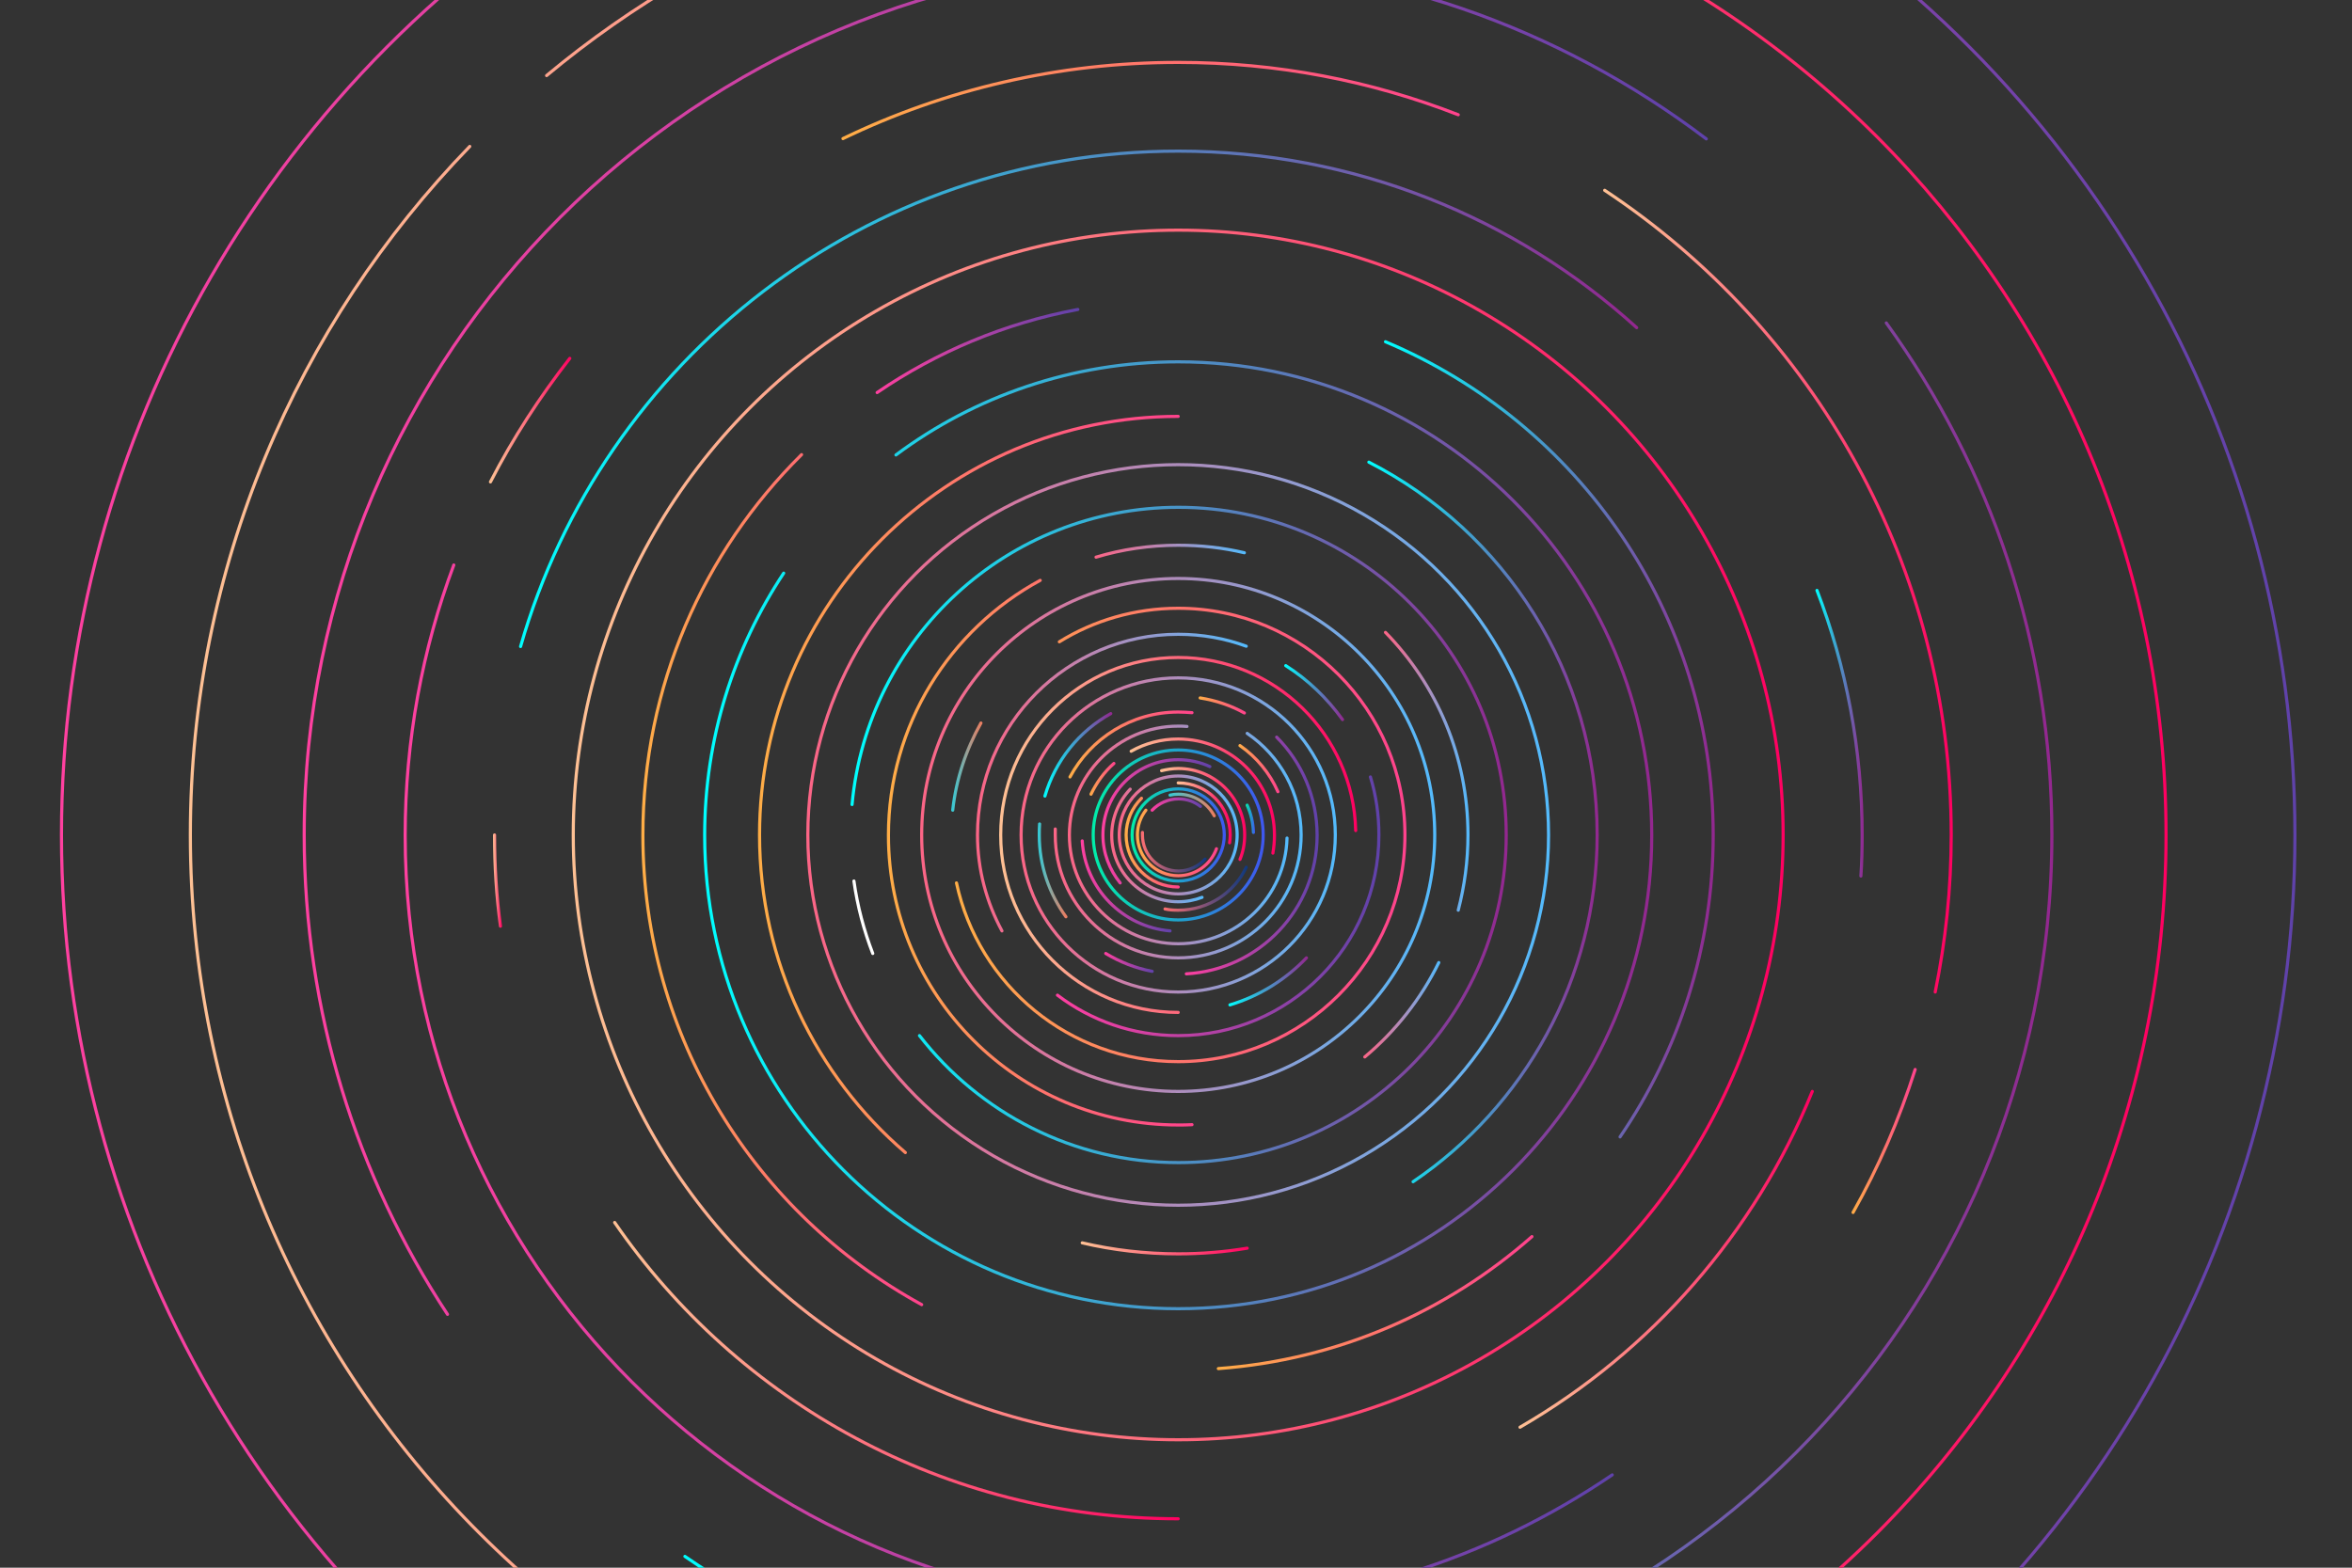 <?xml version="1.0" encoding="utf-8"?>
<!-- Generator: Adobe Illustrator 26.0.1, SVG Export Plug-In . SVG Version: 6.00 Build 0)  -->
<svg version="1.1" id="BACKGROUND_1" xmlns="http://www.w3.org/2000/svg" xmlns:xlink="http://www.w3.org/1999/xlink" x="0px"
	 y="0px" viewBox="0 0 750 500" style="enable-background:new 0 0 750 500;" xml:space="preserve">
<rect x="0" y="0" width="750" height="500" fill="#333333" stroke="none"/>
<style type="text/css">
	.st0{fill:none;stroke:url(#SVGID_1_);stroke-linecap:round;stroke-miterlimit:10;}
	
		.st1{fill:none;stroke:url(#SVGID_00000102530920129628426580000002397026596932134530_);stroke-linecap:round;stroke-miterlimit:10;}
	
		.st2{fill:none;stroke:url(#SVGID_00000114059716253823525170000009240769365304541628_);stroke-linecap:round;stroke-miterlimit:10;}
	
		.st3{fill:none;stroke:url(#SVGID_00000157284515934076211970000006192343774003096767_);stroke-linecap:round;stroke-miterlimit:10;}
	
		.st4{fill:none;stroke:url(#SVGID_00000044889399554646393400000004951131077524670384_);stroke-linecap:round;stroke-miterlimit:10;}
	
		.st5{fill:none;stroke:url(#SVGID_00000073706094079448957880000011172575079511786656_);stroke-linecap:round;stroke-miterlimit:10;}
	
		.st6{fill:none;stroke:url(#SVGID_00000173143071025052205340000014017200405448929935_);stroke-linecap:round;stroke-miterlimit:10;}
	
		.st7{fill:none;stroke:url(#SVGID_00000119824696370082827890000003807739210669889971_);stroke-linecap:round;stroke-miterlimit:10;}
	
		.st8{fill:none;stroke:url(#SVGID_00000098192492040898064020000013656967574760225183_);stroke-linecap:round;stroke-miterlimit:10;}
	
		.st9{fill:none;stroke:url(#SVGID_00000096751573368647492810000015669577840788112043_);stroke-linecap:round;stroke-miterlimit:10;}
	
		.st10{fill:none;stroke:url(#SVGID_00000097495074710705823570000018222266609550922935_);stroke-linecap:round;stroke-miterlimit:10;}
	
		.st11{fill:none;stroke:url(#SVGID_00000165936419528148404170000010795228809860109471_);stroke-linecap:round;stroke-miterlimit:10;}
	
		.st12{fill:none;stroke:url(#SVGID_00000083074633756252474900000002575117024785042059_);stroke-linecap:round;stroke-miterlimit:10;}
	
		.st13{fill:none;stroke:url(#SVGID_00000115489608303222153760000004159719024857138860_);stroke-linecap:round;stroke-miterlimit:10;}
	
		.st14{fill:none;stroke:url(#SVGID_00000164487324460626843840000015506883467657940867_);stroke-linecap:round;stroke-miterlimit:10;}
	
		.st15{fill:none;stroke:url(#SVGID_00000169534776173840911480000005198853331405372326_);stroke-linecap:round;stroke-miterlimit:10;}
	
		.st16{fill:none;stroke:url(#SVGID_00000102534387232463566200000006079071992991527836_);stroke-linecap:round;stroke-miterlimit:10;}
	
		.st17{fill:none;stroke:url(#SVGID_00000023997508137209391120000000721749707153923475_);stroke-linecap:round;stroke-miterlimit:10;}
	
		.st18{fill:none;stroke:url(#SVGID_00000063629583804745316250000009232360401044147863_);stroke-linecap:round;stroke-miterlimit:10;}
	
		.st19{fill:none;stroke:url(#SVGID_00000126313498258447459480000001964560476833115792_);stroke-linecap:round;stroke-miterlimit:10;}
	
		.st20{fill:none;stroke:url(#SVGID_00000014615713957789498950000002328299367549270683_);stroke-linecap:round;stroke-miterlimit:10;}
	
		.st21{fill:none;stroke:url(#SVGID_00000076606069033493781290000008725535236520557705_);stroke-linecap:round;stroke-miterlimit:10;}
	
		.st22{fill:none;stroke:url(#SVGID_00000002385021119808575700000016280714724205110706_);stroke-linecap:round;stroke-miterlimit:10;}
	
		.st23{fill:none;stroke:url(#SVGID_00000092447739109635981980000002859131098509606567_);stroke-linecap:round;stroke-miterlimit:10;}
	
		.st24{fill:none;stroke:url(#SVGID_00000159452745481070197860000004622081140063408513_);stroke-linecap:round;stroke-miterlimit:10;}
	
		.st25{fill:none;stroke:url(#SVGID_00000122715523301634003550000007146385586654621877_);stroke-linecap:round;stroke-miterlimit:10;}
	
		.st26{fill:none;stroke:url(#SVGID_00000135692498389683214710000016877057239516594867_);stroke-linecap:round;stroke-miterlimit:10;}
	
		.st27{fill:none;stroke:url(#SVGID_00000028321456339828854280000013596720392170912919_);stroke-linecap:round;stroke-miterlimit:10;}
	.st28{fill:none;stroke:#FFFFFF;stroke-linecap:round;stroke-miterlimit:10;}
	
		.st29{fill:none;stroke:url(#SVGID_00000174565173988434448360000007354845851450143363_);stroke-linecap:round;stroke-miterlimit:10;}
	
		.st30{fill:none;stroke:url(#SVGID_00000013900725171763325740000016667901194848038532_);stroke-linecap:round;stroke-miterlimit:10;}
	
		.st31{fill:none;stroke:url(#SVGID_00000062876292793920390680000002253405712871594905_);stroke-linecap:round;stroke-miterlimit:10;}
	
		.st32{fill:none;stroke:url(#SVGID_00000022549680675931593980000013042036655337851050_);stroke-linecap:round;stroke-miterlimit:10;}
	
		.st33{fill:none;stroke:url(#SVGID_00000060004775173409422550000016459224266106666418_);stroke-linecap:round;stroke-miterlimit:10;}
	
		.st34{fill:none;stroke:url(#SVGID_00000095311761028477373040000011286235140345590659_);stroke-linecap:round;stroke-miterlimit:10;}
	
		.st35{fill:none;stroke:url(#SVGID_00000109006493230331606140000002592216463171781559_);stroke-linecap:round;stroke-miterlimit:10;}
	
		.st36{fill:none;stroke:url(#SVGID_00000159471483245621564320000011306394364293805501_);stroke-linecap:round;stroke-miterlimit:10;}
	
		.st37{fill:none;stroke:url(#SVGID_00000119099697623411709050000018232320703805010850_);stroke-linecap:round;stroke-miterlimit:10;}
	
		.st38{fill:none;stroke:url(#SVGID_00000142172974268130870900000017535719027141654420_);stroke-linecap:round;stroke-miterlimit:10;}
	
		.st39{fill:none;stroke:url(#SVGID_00000134223915126378676610000012101611724164569276_);stroke-linecap:round;stroke-miterlimit:10;}
	
		.st40{fill:none;stroke:url(#SVGID_00000040558507010123734980000005867095743223178157_);stroke-linecap:round;stroke-miterlimit:10;}
	
		.st41{fill:none;stroke:url(#SVGID_00000021080563341268273400000015717415569305404564_);stroke-linecap:round;stroke-miterlimit:10;}
	
		.st42{fill:none;stroke:url(#SVGID_00000124847402176162859030000012350793511272802441_);stroke-linecap:round;stroke-miterlimit:10;}
	
		.st43{fill:none;stroke:url(#SVGID_00000124152020085073740720000017170842797918937752_);stroke-linecap:round;stroke-miterlimit:10;}
	
		.st44{fill:none;stroke:url(#SVGID_00000000901604867402875810000004876502067936350910_);stroke-linecap:round;stroke-miterlimit:10;}
	
		.st45{fill:none;stroke:url(#SVGID_00000098216138775115188480000009690629928496784303_);stroke-linecap:round;stroke-miterlimit:10;}
	
		.st46{fill:none;stroke:url(#SVGID_00000100357817563588155660000005256341193822131354_);stroke-linecap:round;stroke-miterlimit:10;}
	
		.st47{fill:none;stroke:url(#SVGID_00000124848600503652758280000015361547628639149958_);stroke-linecap:round;stroke-miterlimit:10;}
	
		.st48{fill:none;stroke:url(#SVGID_00000176037241786881156110000001090921578745329049_);stroke-linecap:round;stroke-miterlimit:10;}
	
		.st49{fill:none;stroke:url(#SVGID_00000129924946351843523650000011804465210482987189_);stroke-linecap:round;stroke-miterlimit:10;}
	
		.st50{fill:none;stroke:url(#SVGID_00000180365307134745284950000003780608907944468887_);stroke-linecap:round;stroke-miterlimit:10;}
	
		.st51{fill:none;stroke:url(#SVGID_00000067945864881062770170000010507503050321981595_);stroke-linecap:round;stroke-miterlimit:10;}
	
		.st52{fill:none;stroke:url(#SVGID_00000118395139349529867090000008850672857475261582_);stroke-linecap:round;stroke-miterlimit:10;}
	
		.st53{fill:none;stroke:url(#SVGID_00000047777583305702897100000000864807431761499817_);stroke-linecap:round;stroke-miterlimit:10;}
	
		.st54{fill:none;stroke:url(#SVGID_00000009562005838930271750000018125650634643995816_);stroke-linecap:round;stroke-miterlimit:10;}
	
		.st55{fill:none;stroke:url(#SVGID_00000055679885884589995280000002475166765182867363_);stroke-linecap:round;stroke-miterlimit:10;}
	
		.st56{fill:none;stroke:url(#SVGID_00000050624253774331279870000016486663410239003320_);stroke-linecap:round;stroke-miterlimit:10;}
	
		.st57{fill:none;stroke:url(#SVGID_00000103259546108336609550000009004064343399262598_);stroke-linecap:round;stroke-miterlimit:10;}
	
		.st58{fill:none;stroke:url(#SVGID_00000136409304700842032190000007697805702355152269_);stroke-linecap:round;stroke-miterlimit:10;}
	
		.st59{fill:none;stroke:url(#SVGID_00000056386068624093754140000002714005621919267236_);stroke-linecap:round;stroke-miterlimit:10;}
	
		.st60{fill:none;stroke:url(#SVGID_00000141457640436914662790000011913205885750632576_);stroke-linecap:round;stroke-miterlimit:10;}
	
		.st61{fill:none;stroke:url(#SVGID_00000030460496885843811360000016156939952757655191_);stroke-linecap:round;stroke-miterlimit:10;}
	
		.st62{fill:none;stroke:url(#SVGID_00000008866092869951014920000000556623863843529404_);stroke-linecap:round;stroke-miterlimit:10;}
	
		.st63{fill:none;stroke:url(#SVGID_00000158016467947437410510000004126703838760176038_);stroke-linecap:round;stroke-miterlimit:10;}
	
		.st64{fill:none;stroke:url(#SVGID_00000173846207381108057460000009024489818329974712_);stroke-linecap:round;stroke-miterlimit:10;}
	.st65{fill:none;}
</style>
<g>
	<linearGradient id="SVGID_1_" gradientUnits="userSpaceOnUse" x1="366.858" y1="256.621" x2="383.248" y2="256.621">
		<stop  offset="0" style="stop-color:#FF40A0"/>
		<stop  offset="1" style="stop-color:#5F42AA"/>
	</linearGradient>
	<path class="st0" d="M367.4,258.4c2.1-2.2,5.1-3.6,8.4-3.6c2.7,0,5.1,0.9,7,2.4"/>
	
		<linearGradient id="SVGID_00000161630403080349171240000004609833771418486704_" gradientUnits="userSpaceOnUse" x1="363.712" y1="271.662" x2="384.76" y2="271.662">
		<stop  offset="0" style="stop-color:#FF6F71"/>
		<stop  offset="5.060649e-02" style="stop-color:#F26C72"/>
		<stop  offset="0.525" style="stop-color:#795078"/>
		<stop  offset="0.851" style="stop-color:#2D3F7C"/>
		<stop  offset="1" style="stop-color:#0F387D"/>
	</linearGradient>
	
		<path style="fill:none;stroke:url(#SVGID_00000161630403080349171240000004609833771418486704_);stroke-linecap:round;stroke-miterlimit:10;" d="
		M384.3,274c-2.1,2.3-5.2,3.8-8.5,3.8c-6.4,0-11.5-5.1-11.5-11.5c0-0.3,0-0.5,0-0.8"/>
	
		<linearGradient id="SVGID_00000060748839146696950630000009908867257113281194_" gradientUnits="userSpaceOnUse" x1="372.592" y1="256.766" x2="387.689" y2="256.766">
		<stop  offset="0" style="stop-color:#31CCD9"/>
		<stop  offset="2.654558e-02" style="stop-color:#37CAD5"/>
		<stop  offset="0.507" style="stop-color:#99A096"/>
		<stop  offset="0.842" style="stop-color:#D7866E"/>
		<stop  offset="1" style="stop-color:#EF7C5F"/>
	</linearGradient>
	
		<path style="fill:none;stroke:url(#SVGID_00000060748839146696950630000009908867257113281194_);stroke-linecap:round;stroke-miterlimit:10;" d="
		M373.1,253.6c0.8-0.2,1.7-0.3,2.6-0.3c5,0,9.3,2.8,11.5,6.9"/>
	
		<linearGradient id="SVGID_00000078760618078073550760000006002542638976582803_" gradientUnits="userSpaceOnUse" x1="362.212" y1="268.87" x2="388.446" y2="268.87">
		<stop  offset="0" style="stop-color:#FFAE46"/>
		<stop  offset="0.19" style="stop-color:#FF9755"/>
		<stop  offset="0.739" style="stop-color:#FF5A7D"/>
		<stop  offset="1" style="stop-color:#FF428D"/>
	</linearGradient>
	
		<path style="fill:none;stroke:url(#SVGID_00000078760618078073550760000006002542638976582803_);stroke-linecap:round;stroke-miterlimit:10;" d="
		M387.9,270.7c-1.8,5-6.6,8.6-12.2,8.6c-7.2,0-13-5.8-13-13c0-3,1-5.7,2.7-7.9"/>
	
		<linearGradient id="SVGID_00000150792134584911714350000004761600980870445475_" gradientUnits="userSpaceOnUse" x1="360.517" y1="266.322" x2="390.908" y2="266.322">
		<stop  offset="0" style="stop-color:#00EFA9"/>
		<stop  offset="1" style="stop-color:#3F56F0"/>
	</linearGradient>
	
		<circle style="fill:none;stroke:url(#SVGID_00000150792134584911714350000004761600980870445475_);stroke-linecap:round;stroke-miterlimit:10;" cx="375.7" cy="266.3" r="14.7"/>
	
		<linearGradient id="SVGID_00000098180521918451004520000007766160082486568588_" gradientUnits="userSpaceOnUse" x1="358.6" y1="268.755" x2="376.212" y2="268.755">
		<stop  offset="0" style="stop-color:#FFAE46"/>
		<stop  offset="0.19" style="stop-color:#FF9755"/>
		<stop  offset="0.739" style="stop-color:#FF5A7D"/>
		<stop  offset="1" style="stop-color:#FF428D"/>
	</linearGradient>
	
		<path style="fill:none;stroke:url(#SVGID_00000098180521918451004520000007766160082486568588_);stroke-linecap:round;stroke-miterlimit:10;" d="
		M375.7,282.9c-9.2,0-16.6-7.4-16.6-16.6c0-4.6,1.9-8.7,4.9-11.7"/>
	
		<linearGradient id="SVGID_00000154391344704052633390000014655932376507928493_" gradientUnits="userSpaceOnUse" x1="375.212" y1="259.29" x2="392.825" y2="259.29">
		<stop  offset="0" style="stop-color:#FEC194"/>
		<stop  offset="0.156" style="stop-color:#FEA98E"/>
		<stop  offset="0.486" style="stop-color:#FE6B7D"/>
		<stop  offset="0.96" style="stop-color:#FF0963"/>
		<stop  offset="1" style="stop-color:#FF0061"/>
	</linearGradient>
	
		<path style="fill:none;stroke:url(#SVGID_00000154391344704052633390000014655932376507928493_);stroke-linecap:round;stroke-miterlimit:10;" d="
		M375.7,249.7c9.2,0,16.6,7.4,16.6,16.6c0,0.9-0.1,1.7-0.2,2.5"/>
	
		<linearGradient id="SVGID_00000106840041599295907140000005687832990026860681_" gradientUnits="userSpaceOnUse" x1="356.433" y1="266.322" x2="394.992" y2="266.322">
		<stop  offset="0" style="stop-color:#FC6586"/>
		<stop  offset="0.175" style="stop-color:#E47197"/>
		<stop  offset="0.547" style="stop-color:#A691C2"/>
		<stop  offset="1" style="stop-color:#53BBFD"/>
	</linearGradient>
	
		<circle style="fill:none;stroke:url(#SVGID_00000106840041599295907140000005687832990026860681_);stroke-linecap:round;stroke-miterlimit:10;" cx="375.7" cy="266.3" r="18.8"/>
	
		<linearGradient id="SVGID_00000139271808551132794190000015478705803598070701_" gradientUnits="userSpaceOnUse" x1="369.866" y1="259.615" x2="397.441" y2="259.615">
		<stop  offset="0" style="stop-color:#FEC194"/>
		<stop  offset="0.156" style="stop-color:#FEA98E"/>
		<stop  offset="0.486" style="stop-color:#FE6B7D"/>
		<stop  offset="0.96" style="stop-color:#FF0963"/>
		<stop  offset="1" style="stop-color:#FF0061"/>
	</linearGradient>
	
		<path style="fill:none;stroke:url(#SVGID_00000139271808551132794190000015478705803598070701_);stroke-linecap:round;stroke-miterlimit:10;" d="
		M370.4,245.8c1.7-0.4,3.5-0.7,5.3-0.7c11.7,0,21.2,9.5,21.2,21.2c0,2.8-0.5,5.4-1.5,7.8"/>
	
		<linearGradient id="SVGID_00000146470279144441333300000018116792540963374209_" gradientUnits="userSpaceOnUse" x1="353.984" y1="269.588" x2="383.812" y2="269.588">
		<stop  offset="0" style="stop-color:#FC6586"/>
		<stop  offset="0.175" style="stop-color:#E47197"/>
		<stop  offset="0.547" style="stop-color:#A691C2"/>
		<stop  offset="1" style="stop-color:#53BBFD"/>
	</linearGradient>
	
		<path style="fill:none;stroke:url(#SVGID_00000146470279144441333300000018116792540963374209_);stroke-linecap:round;stroke-miterlimit:10;" d="
		M383.3,286.2c-2.4,0.9-4.9,1.4-7.6,1.4c-11.7,0-21.2-9.5-21.2-21.2c0-5.7,2.3-10.9,5.9-14.7"/>
	
		<linearGradient id="SVGID_00000002351597211903353360000009353942767277353902_" gradientUnits="userSpaceOnUse" x1="351.215" y1="261.981" x2="386.34" y2="261.981">
		<stop  offset="0" style="stop-color:#FF40A0"/>
		<stop  offset="1" style="stop-color:#5F42AA"/>
	</linearGradient>
	
		<path style="fill:none;stroke:url(#SVGID_00000002351597211903353360000009353942767277353902_);stroke-linecap:round;stroke-miterlimit:10;" d="
		M357.2,281.6c-3.4-4.2-5.5-9.5-5.5-15.3c0-13.3,10.7-24,24-24c3.6,0,7.1,0.8,10.1,2.2"/>
	
		<linearGradient id="SVGID_00000091707258438230571650000015602775762412843926_" gradientUnits="userSpaceOnUse" x1="370.985" y1="283.456" x2="397.909" y2="283.456">
		<stop  offset="0" style="stop-color:#FF6F71"/>
		<stop  offset="5.060649e-02" style="stop-color:#F26C72"/>
		<stop  offset="0.525" style="stop-color:#795078"/>
		<stop  offset="0.851" style="stop-color:#2D3F7C"/>
		<stop  offset="1" style="stop-color:#0F387D"/>
	</linearGradient>
	
		<path style="fill:none;stroke:url(#SVGID_00000091707258438230571650000015602775762412843926_);stroke-linecap:round;stroke-miterlimit:10;" d="
		M397.4,276.6c-3.8,8.1-12.1,13.7-21.7,13.7c-1.4,0-2.9-0.1-4.2-0.4"/>
	
		<linearGradient id="SVGID_00000126285192691102120450000000483600279932892323_" gradientUnits="userSpaceOnUse" x1="397.232" y1="261.134" x2="400.197" y2="261.134">
		<stop  offset="0" style="stop-color:#00EFA9"/>
		<stop  offset="1" style="stop-color:#3F56F0"/>
	</linearGradient>
	
		<path style="fill:none;stroke:url(#SVGID_00000126285192691102120450000000483600279932892323_);stroke-linecap:round;stroke-miterlimit:10;" d="
		M397.7,256.8c1.2,2.7,1.9,5.6,2,8.7"/>
	
		<linearGradient id="SVGID_00000136374447017313991190000009541188920934329765_" gradientUnits="userSpaceOnUse" x1="348.085" y1="266.322" x2="403.34" y2="266.322">
		<stop  offset="0" style="stop-color:#00EFA9"/>
		<stop  offset="1" style="stop-color:#3F56F0"/>
	</linearGradient>
	
		<circle style="fill:none;stroke:url(#SVGID_00000136374447017313991190000009541188920934329765_);stroke-linecap:round;stroke-miterlimit:10;" cx="375.7" cy="266.3" r="27.1"/>
	
		<linearGradient id="SVGID_00000181799066418058852350000017456191787893580209_" gradientUnits="userSpaceOnUse" x1="344.6" y1="282.521" x2="373.602" y2="282.521">
		<stop  offset="0" style="stop-color:#FF40A0"/>
		<stop  offset="1" style="stop-color:#5F42AA"/>
	</linearGradient>
	
		<path style="fill:none;stroke:url(#SVGID_00000181799066418058852350000017456191787893580209_);stroke-linecap:round;stroke-miterlimit:10;" d="
		M373.1,296.9c-15.1-1.3-27.1-13.5-28-28.7"/>
	
		<linearGradient id="SVGID_00000105423833009293950070000011781182265106684291_" gradientUnits="userSpaceOnUse" x1="360.203" y1="253.861" x2="406.879" y2="253.861">
		<stop  offset="0" style="stop-color:#FEC194"/>
		<stop  offset="0.156" style="stop-color:#FEA98E"/>
		<stop  offset="0.486" style="stop-color:#FE6B7D"/>
		<stop  offset="0.96" style="stop-color:#FF0963"/>
		<stop  offset="1" style="stop-color:#FF0061"/>
	</linearGradient>
	
		<path style="fill:none;stroke:url(#SVGID_00000105423833009293950070000011781182265106684291_);stroke-linecap:round;stroke-miterlimit:10;" d="
		M360.7,239.6c4.4-2.5,9.6-3.9,15-3.9c16.9,0,30.7,13.7,30.7,30.7c0,2-0.2,3.9-0.5,5.7"/>
	
		<linearGradient id="SVGID_00000055665975370264733830000011828002393395896212_" gradientUnits="userSpaceOnUse" x1="347.43" y1="248.429" x2="355.688" y2="248.429">
		<stop  offset="0" style="stop-color:#FFAE46"/>
		<stop  offset="0.19" style="stop-color:#FF9755"/>
		<stop  offset="0.739" style="stop-color:#FF5A7D"/>
		<stop  offset="1" style="stop-color:#FF428D"/>
	</linearGradient>
	
		<path style="fill:none;stroke:url(#SVGID_00000055665975370264733830000011828002393395896212_);stroke-linecap:round;stroke-miterlimit:10;" d="
		M347.9,253.3c1.8-3.7,4.2-7.1,7.3-9.8"/>
	
		<linearGradient id="SVGID_00000178919504238692833090000009308906352408042422_" gradientUnits="userSpaceOnUse" x1="340.546" y1="266.322" x2="410.865" y2="266.322">
		<stop  offset="0" style="stop-color:#FC6586"/>
		<stop  offset="0.175" style="stop-color:#E47197"/>
		<stop  offset="0.547" style="stop-color:#A691C2"/>
		<stop  offset="1" style="stop-color:#53BBFD"/>
	</linearGradient>
	
		<path style="fill:none;stroke:url(#SVGID_00000178919504238692833090000009308906352408042422_);stroke-linecap:round;stroke-miterlimit:10;" d="
		M410.4,267.3c-0.5,18.7-15.8,33.7-34.7,33.7c-19.1,0-34.7-15.5-34.7-34.7c0-19.1,15.5-34.7,34.7-34.7c0.9,0,1.9,0,2.8,0.1"/>
	
		<linearGradient id="SVGID_00000152975927122342943500000004678219601409993872_" gradientUnits="userSpaceOnUse" x1="394.942" y1="245.174" x2="408.028" y2="245.174">
		<stop  offset="0" style="stop-color:#FFAE46"/>
		<stop  offset="0.19" style="stop-color:#FF9755"/>
		<stop  offset="0.739" style="stop-color:#FF5A7D"/>
		<stop  offset="1" style="stop-color:#FF428D"/>
	</linearGradient>
	
		<path style="fill:none;stroke:url(#SVGID_00000152975927122342943500000004678219601409993872_);stroke-linecap:round;stroke-miterlimit:10;" d="
		M395.4,237.8c5.3,3.7,9.5,8.8,12.1,14.7"/>
	
		<linearGradient id="SVGID_00000137819703635486240100000017149518551832094123_" gradientUnits="userSpaceOnUse" x1="340.672" y1="237.465" x2="380.641" y2="237.465">
		<stop  offset="0" style="stop-color:#FFAE46"/>
		<stop  offset="0.19" style="stop-color:#FF9755"/>
		<stop  offset="0.739" style="stop-color:#FF5A7D"/>
		<stop  offset="1" style="stop-color:#FF428D"/>
	</linearGradient>
	
		<path style="fill:none;stroke:url(#SVGID_00000137819703635486240100000017149518551832094123_);stroke-linecap:round;stroke-miterlimit:10;" d="
		M341.2,247.8c6.6-12.3,19.6-20.7,34.5-20.7c1.5,0,3,0.1,4.4,0.2"/>
	
		<linearGradient id="SVGID_00000051347483926772777660000014520104650668296595_" gradientUnits="userSpaceOnUse" x1="336.024" y1="269.706" x2="415.401" y2="269.706">
		<stop  offset="0" style="stop-color:#FC6586"/>
		<stop  offset="0.175" style="stop-color:#E47197"/>
		<stop  offset="0.547" style="stop-color:#A691C2"/>
		<stop  offset="1" style="stop-color:#53BBFD"/>
	</linearGradient>
	
		<path style="fill:none;stroke:url(#SVGID_00000051347483926772777660000014520104650668296595_);stroke-linecap:round;stroke-miterlimit:10;" d="
		M397.7,233.9c10.4,7.1,17.2,18.9,17.2,32.4c0,21.6-17.5,39.2-39.2,39.2c-21.6,0-39.2-17.5-39.2-39.2c0-0.6,0-1.3,0-1.9"/>
	
		<linearGradient id="SVGID_00000000219945258574511910000014964907321376849798_" gradientUnits="userSpaceOnUse" x1="352.085" y1="306.974" x2="367.858" y2="306.974">
		<stop  offset="0" style="stop-color:#FF40A0"/>
		<stop  offset="1" style="stop-color:#5F42AA"/>
	</linearGradient>
	
		<path style="fill:none;stroke:url(#SVGID_00000000219945258574511910000014964907321376849798_);stroke-linecap:round;stroke-miterlimit:10;" d="
		M367.4,309.8c-5.3-1-10.3-3-14.8-5.7"/>
	
		<linearGradient id="SVGID_00000155839137151605052560000008508727481019639213_" gradientUnits="userSpaceOnUse" x1="377.792" y1="272.804" x2="420.512" y2="272.804">
		<stop  offset="0" style="stop-color:#FF40A0"/>
		<stop  offset="1" style="stop-color:#5F42AA"/>
	</linearGradient>
	
		<path style="fill:none;stroke:url(#SVGID_00000155839137151605052560000008508727481019639213_);stroke-linecap:round;stroke-miterlimit:10;" d="
		M407.1,235.1c8,8,12.9,19.1,12.9,31.3c0,23.6-18.5,42.9-41.7,44.2"/>
	
		<linearGradient id="SVGID_00000062186098028113934210000017986786501276899767_" gradientUnits="userSpaceOnUse" x1="382.248" y1="224.971" x2="397.317" y2="224.971">
		<stop  offset="0" style="stop-color:#FFAE46"/>
		<stop  offset="0.19" style="stop-color:#FF9755"/>
		<stop  offset="0.739" style="stop-color:#FF5A7D"/>
		<stop  offset="1" style="stop-color:#FF428D"/>
	</linearGradient>
	
		<path style="fill:none;stroke:url(#SVGID_00000062186098028113934210000017986786501276899767_);stroke-linecap:round;stroke-miterlimit:10;" d="
		M382.7,222.6c5,0.8,9.8,2.4,14.1,4.8"/>
	
		<linearGradient id="SVGID_00000009579217709853552850000014910699552365896634_" gradientUnits="userSpaceOnUse" x1="332.69" y1="240.731" x2="354.675" y2="240.731">
		<stop  offset="0" style="stop-color:#00FFFF"/>
		<stop  offset="1" style="stop-color:#93278F"/>
	</linearGradient>
	
		<path style="fill:none;stroke:url(#SVGID_00000009579217709853552850000014910699552365896634_);stroke-linecap:round;stroke-miterlimit:10;" d="
		M333.2,253.9c3.3-11.3,10.9-20.7,21-26.3"/>
	
		<linearGradient id="SVGID_00000172436699444437549570000018366045856770869121_" gradientUnits="userSpaceOnUse" x1="330.913" y1="277.541" x2="340.365" y2="277.541">
		<stop  offset="0" style="stop-color:#31CCD9"/>
		<stop  offset="2.654558e-02" style="stop-color:#37CAD5"/>
		<stop  offset="0.507" style="stop-color:#99A096"/>
		<stop  offset="0.842" style="stop-color:#D7866E"/>
		<stop  offset="1" style="stop-color:#EF7C5F"/>
	</linearGradient>
	
		<path style="fill:none;stroke:url(#SVGID_00000172436699444437549570000018366045856770869121_);stroke-linecap:round;stroke-miterlimit:10;" d="
		M339.9,292.4c-5.3-7.3-8.5-16.3-8.5-26c0-1.2,0-2.4,0.1-3.6"/>
	
		<linearGradient id="SVGID_00000175285318593872823220000013320235587516904367_" gradientUnits="userSpaceOnUse" x1="325.135" y1="266.322" x2="426.29" y2="266.322">
		<stop  offset="0" style="stop-color:#FC6586"/>
		<stop  offset="0.175" style="stop-color:#E47197"/>
		<stop  offset="0.547" style="stop-color:#A691C2"/>
		<stop  offset="1" style="stop-color:#53BBFD"/>
	</linearGradient>
	
		<circle style="fill:none;stroke:url(#SVGID_00000175285318593872823220000013320235587516904367_);stroke-linecap:round;stroke-miterlimit:10;" cx="375.7" cy="266.3" r="50.1"/>
	
		<linearGradient id="SVGID_00000063615432603074740430000014040619801018798246_" gradientUnits="userSpaceOnUse" x1="318.603" y1="266.322" x2="432.806" y2="266.322">
		<stop  offset="0" style="stop-color:#FEC194"/>
		<stop  offset="0.156" style="stop-color:#FEA98E"/>
		<stop  offset="0.486" style="stop-color:#FE6B7D"/>
		<stop  offset="0.96" style="stop-color:#FF0963"/>
		<stop  offset="1" style="stop-color:#FF0061"/>
	</linearGradient>
	
		<path style="fill:none;stroke:url(#SVGID_00000063615432603074740430000014040619801018798246_);stroke-linecap:round;stroke-miterlimit:10;" d="
		M375.7,322.9c-31.3,0-56.6-25.3-56.6-56.6s25.3-56.6,56.6-56.6c30.8,0,55.9,24.6,56.6,55.2"/>
	<path class="st28" d="M392.1,320.5"/>
	
		<linearGradient id="SVGID_00000005985039142532683760000002561070007895333539_" gradientUnits="userSpaceOnUse" x1="391.631" y1="313.013" x2="417.065" y2="313.013">
		<stop  offset="0" style="stop-color:#00FFFF"/>
		<stop  offset="1" style="stop-color:#93278F"/>
	</linearGradient>
	
		<path style="fill:none;stroke:url(#SVGID_00000005985039142532683760000002561070007895333539_);stroke-linecap:round;stroke-miterlimit:10;" d="
		M416.6,305.5c-6.6,6.9-15,12.2-24.4,15"/>
	
		<linearGradient id="SVGID_00000103267526329848863800000016613513865320175754_" gradientUnits="userSpaceOnUse" x1="336.714" y1="289.055" x2="440.206" y2="289.055">
		<stop  offset="0" style="stop-color:#FF40A0"/>
		<stop  offset="1" style="stop-color:#5F42AA"/>
	</linearGradient>
	
		<path style="fill:none;stroke:url(#SVGID_00000103267526329848863800000016613513865320175754_);stroke-linecap:round;stroke-miterlimit:10;" d="
		M437,247.8c1.8,5.9,2.7,12.1,2.7,18.5c0,35.3-28.7,64-64,64c-14.5,0-27.8-4.8-38.5-12.9"/>
	
		<linearGradient id="SVGID_00000056416856312670342980000002893286698183004859_" gradientUnits="userSpaceOnUse" x1="409.468" y1="220.87" x2="428.542" y2="220.87">
		<stop  offset="0" style="stop-color:#00FFFF"/>
		<stop  offset="1" style="stop-color:#93278F"/>
	</linearGradient>
	
		<path style="fill:none;stroke:url(#SVGID_00000056416856312670342980000002893286698183004859_);stroke-linecap:round;stroke-miterlimit:10;" d="
		M410,212.3c7.1,4.5,13.2,10.4,18.1,17.2"/>
	
		<linearGradient id="SVGID_00000056396247447634779550000010649274480807992473_" gradientUnits="userSpaceOnUse" x1="311.219" y1="249.604" x2="397.909" y2="249.604">
		<stop  offset="0" style="stop-color:#FC6586"/>
		<stop  offset="0.175" style="stop-color:#E47197"/>
		<stop  offset="0.547" style="stop-color:#A691C2"/>
		<stop  offset="1" style="stop-color:#53BBFD"/>
	</linearGradient>
	
		<path style="fill:none;stroke:url(#SVGID_00000056396247447634779550000010649274480807992473_);stroke-linecap:round;stroke-miterlimit:10;" d="
		M319.5,296.9c-4.9-9.1-7.8-19.5-7.8-30.6c0-35.3,28.7-64,64-64c7.6,0,14.9,1.3,21.7,3.8"/>
	
		<linearGradient id="SVGID_00000058566593376284974490000013016775066944633493_" gradientUnits="userSpaceOnUse" x1="303.306" y1="244.444" x2="313.33" y2="244.444">
		<stop  offset="0" style="stop-color:#31CCD9"/>
		<stop  offset="2.654558e-02" style="stop-color:#37CAD5"/>
		<stop  offset="0.507" style="stop-color:#99A096"/>
		<stop  offset="0.842" style="stop-color:#D7866E"/>
		<stop  offset="1" style="stop-color:#EF7C5F"/>
	</linearGradient>
	
		<path style="fill:none;stroke:url(#SVGID_00000058566593376284974490000013016775066944633493_);stroke-linecap:round;stroke-miterlimit:10;" d="
		M303.8,258.4c1.1-10,4.3-19.4,9-27.8"/>
	
		<linearGradient id="SVGID_00000092420572036011278850000007450593794881776532_" gradientUnits="userSpaceOnUse" x1="304.496" y1="266.322" x2="448.553" y2="266.322">
		<stop  offset="0" style="stop-color:#FFAE46"/>
		<stop  offset="0.19" style="stop-color:#FF9755"/>
		<stop  offset="0.739" style="stop-color:#FF5A7D"/>
		<stop  offset="1" style="stop-color:#FF428D"/>
	</linearGradient>
	
		<path style="fill:none;stroke:url(#SVGID_00000092420572036011278850000007450593794881776532_);stroke-linecap:round;stroke-miterlimit:10;" d="
		M337.8,204.7c11-6.8,24-10.7,37.9-10.7c40,0,72.3,32.4,72.3,72.3s-32.4,72.3-72.3,72.3c-34.7,0-63.7-24.4-70.7-57"/>
	
		<linearGradient id="SVGID_00000163791281160254395090000001978450830277500546_" gradientUnits="userSpaceOnUse" x1="293.437" y1="266.322" x2="457.988" y2="266.322">
		<stop  offset="0" style="stop-color:#FC6586"/>
		<stop  offset="0.175" style="stop-color:#E47197"/>
		<stop  offset="0.547" style="stop-color:#A691C2"/>
		<stop  offset="1" style="stop-color:#53BBFD"/>
	</linearGradient>
	
		<circle style="fill:none;stroke:url(#SVGID_00000163791281160254395090000001978450830277500546_);stroke-linecap:round;stroke-miterlimit:10;" cx="375.7" cy="266.3" r="81.8"/>
	
		<linearGradient id="SVGID_00000175291730190138504600000013654906319132054400_" gradientUnits="userSpaceOnUse" x1="434.703" y1="322.029" x2="459.26" y2="322.029">
		<stop  offset="0" style="stop-color:#FC6586"/>
		<stop  offset="0.175" style="stop-color:#E47197"/>
		<stop  offset="0.547" style="stop-color:#A691C2"/>
		<stop  offset="1" style="stop-color:#53BBFD"/>
	</linearGradient>
	
		<path style="fill:none;stroke:url(#SVGID_00000175291730190138504600000013654906319132054400_);stroke-linecap:round;stroke-miterlimit:10;" d="
		M458.8,307c-5.7,11.6-13.8,21.9-23.6,30.1"/>
	
		<linearGradient id="SVGID_00000173140925307500606110000006170255804839264917_" gradientUnits="userSpaceOnUse" x1="441.322" y1="246.014" x2="468.655" y2="246.014">
		<stop  offset="0" style="stop-color:#FC6586"/>
		<stop  offset="0.175" style="stop-color:#E47197"/>
		<stop  offset="0.547" style="stop-color:#A691C2"/>
		<stop  offset="1" style="stop-color:#53BBFD"/>
	</linearGradient>
	
		<path style="fill:none;stroke:url(#SVGID_00000173140925307500606110000006170255804839264917_);stroke-linecap:round;stroke-miterlimit:10;" d="
		M441.8,201.7c16.3,16.7,26.3,39.5,26.3,64.6c0,8.3-1.1,16.3-3.1,24"/>
	
		<linearGradient id="SVGID_00000023242320442814528390000017894960291320659599_" gradientUnits="userSpaceOnUse" x1="348.995" y1="175.765" x2="397.317" y2="175.765">
		<stop  offset="0" style="stop-color:#FC6586"/>
		<stop  offset="0.175" style="stop-color:#E47197"/>
		<stop  offset="0.547" style="stop-color:#A691C2"/>
		<stop  offset="1" style="stop-color:#53BBFD"/>
	</linearGradient>
	
		<path style="fill:none;stroke:url(#SVGID_00000023242320442814528390000017894960291320659599_);stroke-linecap:round;stroke-miterlimit:10;" d="
		M349.5,177.7c8.3-2.5,17.1-3.8,26.2-3.8c7.3,0,14.3,0.8,21.1,2.4"/>
	
		<linearGradient id="SVGID_00000175323968196610298950000010845490985933652377_" gradientUnits="userSpaceOnUse" x1="282.77" y1="271.887" x2="380.636" y2="271.887">
		<stop  offset="0" style="stop-color:#FFAE46"/>
		<stop  offset="0.19" style="stop-color:#FF9755"/>
		<stop  offset="0.739" style="stop-color:#FF5A7D"/>
		<stop  offset="1" style="stop-color:#FF428D"/>
	</linearGradient>
	
		<path style="fill:none;stroke:url(#SVGID_00000175323968196610298950000010845490985933652377_);stroke-linecap:round;stroke-miterlimit:10;" d="
		M380.1,358.7c-1.5,0.1-2.9,0.1-4.4,0.1c-51.1,0-92.4-41.4-92.4-92.4c0-35.1,19.6-65.7,48.4-81.3"/>
	
		<linearGradient id="SVGID_00000046303874772853350330000002200643337995386044_" gradientUnits="userSpaceOnUse" x1="271.157" y1="266.322" x2="480.713" y2="266.322">
		<stop  offset="0" style="stop-color:#00FFFF"/>
		<stop  offset="1" style="stop-color:#93278F"/>
	</linearGradient>
	
		<path style="fill:none;stroke:url(#SVGID_00000046303874772853350330000002200643337995386044_);stroke-linecap:round;stroke-miterlimit:10;" d="
		M271.7,256.6c4.9-53.2,49.6-94.8,104.1-94.8c57.7,0,104.5,46.8,104.5,104.5s-46.8,104.5-104.5,104.5c-33.6,0-63.5-15.9-82.6-40.5"
		/>
	<path class="st28" d="M278.3,304.1c-2.8-7.3-4.9-15.1-6-23.1"/>
	
		<linearGradient id="SVGID_00000133520457893306501420000006777182590077535662_" gradientUnits="userSpaceOnUse" x1="257.082" y1="266.322" x2="494.343" y2="266.322">
		<stop  offset="0" style="stop-color:#FC6586"/>
		<stop  offset="0.175" style="stop-color:#E47197"/>
		<stop  offset="0.547" style="stop-color:#A691C2"/>
		<stop  offset="1" style="stop-color:#53BBFD"/>
	</linearGradient>
	
		<circle style="fill:none;stroke:url(#SVGID_00000133520457893306501420000006777182590077535662_);stroke-linecap:round;stroke-miterlimit:10;" cx="375.7" cy="266.3" r="118.1"/>
	
		<linearGradient id="SVGID_00000052804310961195903910000004939499251866463876_" gradientUnits="userSpaceOnUse" x1="344.6" y1="398.099" x2="398.232" y2="398.099">
		<stop  offset="0" style="stop-color:#FEC194"/>
		<stop  offset="0.156" style="stop-color:#FEA98E"/>
		<stop  offset="0.486" style="stop-color:#FE6B7D"/>
		<stop  offset="0.96" style="stop-color:#FF0963"/>
		<stop  offset="1" style="stop-color:#FF0061"/>
	</linearGradient>
	
		<path style="fill:none;stroke:url(#SVGID_00000052804310961195903910000004939499251866463876_);stroke-linecap:round;stroke-miterlimit:10;" d="
		M397.7,398.1c-7.2,1.2-14.5,1.8-22,1.8c-10.5,0-20.8-1.2-30.6-3.5"/>
	
		<linearGradient id="SVGID_00000175324586354440915210000000950702537818155409_" gradientUnits="userSpaceOnUse" x1="435.999" y1="262.147" x2="509.752" y2="262.147">
		<stop  offset="0" style="stop-color:#00FFFF"/>
		<stop  offset="1" style="stop-color:#93278F"/>
	</linearGradient>
	
		<path style="fill:none;stroke:url(#SVGID_00000175324586354440915210000000950702537818155409_);stroke-linecap:round;stroke-miterlimit:10;" d="
		M436.5,147.4c43.2,22.1,72.8,67.1,72.8,118.9c0,46-23.3,86.6-58.7,110.6"/>
	
		<linearGradient id="SVGID_00000144324835199484955620000002992986697850276490_" gradientUnits="userSpaceOnUse" x1="241.673" y1="250.187" x2="376.212" y2="250.187">
		<stop  offset="0" style="stop-color:#FFAE46"/>
		<stop  offset="0.19" style="stop-color:#FF9755"/>
		<stop  offset="0.739" style="stop-color:#FF5A7D"/>
		<stop  offset="1" style="stop-color:#FF428D"/>
	</linearGradient>
	
		<path style="fill:none;stroke:url(#SVGID_00000144324835199484955620000002992986697850276490_);stroke-linecap:round;stroke-miterlimit:10;" d="
		M288.7,367.6c-28.5-24.5-46.5-60.8-46.5-101.3c0-73.8,59.8-133.5,133.5-133.5"/>
	
		<linearGradient id="SVGID_00000109027307521358248920000005021325078720618394_" gradientUnits="userSpaceOnUse" x1="224.255" y1="266.322" x2="527.17" y2="266.322">
		<stop  offset="0" style="stop-color:#00FFFF"/>
		<stop  offset="1" style="stop-color:#93278F"/>
	</linearGradient>
	
		<path style="fill:none;stroke:url(#SVGID_00000109027307521358248920000005021325078720618394_);stroke-linecap:round;stroke-miterlimit:10;" d="
		M285.7,145.1c25.1-18.7,56.3-29.7,90-29.7c83.4,0,151,67.6,151,151s-67.6,151-151,151s-151-67.6-151-151c0-30.9,9.3-59.6,25.2-83.6
		"/>
	
		<linearGradient id="SVGID_00000146493282953542088490000008302283458931914651_" gradientUnits="userSpaceOnUse" x1="387.96" y1="415.453" x2="488.977" y2="415.453">
		<stop  offset="0" style="stop-color:#FFAE46"/>
		<stop  offset="0.19" style="stop-color:#FF9755"/>
		<stop  offset="0.739" style="stop-color:#FF5A7D"/>
		<stop  offset="1" style="stop-color:#FF428D"/>
	</linearGradient>
	
		<path style="fill:none;stroke:url(#SVGID_00000146493282953542088490000008302283458931914651_);stroke-linecap:round;stroke-miterlimit:10;" d="
		M488.5,394.4c-27.1,23.9-61.8,39.3-100,42.1"/>
	
		<linearGradient id="SVGID_00000095321496597468786730000014649540807779057045_" gradientUnits="userSpaceOnUse" x1="441.323" y1="235.747" x2="546.86" y2="235.747">
		<stop  offset="0" style="stop-color:#00FFFF"/>
		<stop  offset="1" style="stop-color:#93278F"/>
	</linearGradient>
	
		<path style="fill:none;stroke:url(#SVGID_00000095321496597468786730000014649540807779057045_);stroke-linecap:round;stroke-miterlimit:10;" d="
		M441.8,109c61.4,25.8,104.5,86.6,104.5,157.4c0,35.7-11,68.8-29.7,96.2"/>
	
		<linearGradient id="SVGID_00000119114501352212303340000007508800134905059497_" gradientUnits="userSpaceOnUse" x1="279.216" y1="111.947" x2="344.182" y2="111.947">
		<stop  offset="0" style="stop-color:#FF40A0"/>
		<stop  offset="1" style="stop-color:#5F42AA"/>
	</linearGradient>
	
		<path style="fill:none;stroke:url(#SVGID_00000119114501352212303340000007508800134905059497_);stroke-linecap:round;stroke-miterlimit:10;" d="
		M279.7,125.2c18.9-12.9,40.6-22.1,64-26.5"/>
	
		<linearGradient id="SVGID_00000170277682731348915470000015684128345029122724_" gradientUnits="userSpaceOnUse" x1="204.565" y1="280.603" x2="294.436" y2="280.603">
		<stop  offset="0" style="stop-color:#FFAE46"/>
		<stop  offset="0.19" style="stop-color:#FF9755"/>
		<stop  offset="0.739" style="stop-color:#FF5A7D"/>
		<stop  offset="1" style="stop-color:#FF428D"/>
	</linearGradient>
	
		<path style="fill:none;stroke:url(#SVGID_00000170277682731348915470000015684128345029122724_);stroke-linecap:round;stroke-miterlimit:10;" d="
		M293.9,416.1c-53-29-88.9-85.2-88.9-149.8c0-47.4,19.3-90.3,50.6-121.3"/>
	
		<linearGradient id="SVGID_00000004544423477340195700000013454840810564888706_" gradientUnits="userSpaceOnUse" x1="182.307" y1="266.322" x2="569.118" y2="266.322">
		<stop  offset="0" style="stop-color:#FEC194"/>
		<stop  offset="0.156" style="stop-color:#FEA98E"/>
		<stop  offset="0.486" style="stop-color:#FE6B7D"/>
		<stop  offset="0.96" style="stop-color:#FF0963"/>
		<stop  offset="1" style="stop-color:#FF0061"/>
	</linearGradient>
	
		<circle style="fill:none;stroke:url(#SVGID_00000004544423477340195700000013454840810564888706_);stroke-linecap:round;stroke-miterlimit:10;" cx="375.7" cy="266.3" r="192.9"/>
	
		<linearGradient id="SVGID_00000163068462646960132530000002437744218046089088_" gradientUnits="userSpaceOnUse" x1="165.532" y1="127.239" x2="522.451" y2="127.239">
		<stop  offset="0" style="stop-color:#00FFFF"/>
		<stop  offset="1" style="stop-color:#93278F"/>
	</linearGradient>
	
		<path style="fill:none;stroke:url(#SVGID_00000163068462646960132530000002437744218046089088_);stroke-linecap:round;stroke-miterlimit:10;" d="
		M166,206.2c26.1-91.2,110.1-158,209.7-158c56.3,0,107.6,21.3,146.2,56.3"/>
	<path class="st28" d="M166,206.2"/>
	
		<linearGradient id="SVGID_00000129183585262332880470000017041588859588823450_" gradientUnits="userSpaceOnUse" x1="157.145" y1="280.876" x2="160.071" y2="280.876">
		<stop  offset="0" style="stop-color:#FEC194"/>
		<stop  offset="0.156" style="stop-color:#FEA98E"/>
		<stop  offset="0.486" style="stop-color:#FE6B7D"/>
		<stop  offset="0.96" style="stop-color:#FF0963"/>
		<stop  offset="1" style="stop-color:#FF0061"/>
	</linearGradient>
	
		<path style="fill:none;stroke:url(#SVGID_00000129183585262332880470000017041588859588823450_);stroke-linecap:round;stroke-miterlimit:10;" d="
		M159.6,295.4c-1.3-9.5-1.9-19.2-1.9-29.1"/>
	
		<linearGradient id="SVGID_00000049931776870051274050000004643997700929495208_" gradientUnits="userSpaceOnUse" x1="195.524" y1="437.15" x2="376.212" y2="437.15">
		<stop  offset="0" style="stop-color:#FEC194"/>
		<stop  offset="0.156" style="stop-color:#FEA98E"/>
		<stop  offset="0.486" style="stop-color:#FE6B7D"/>
		<stop  offset="0.96" style="stop-color:#FF0963"/>
		<stop  offset="1" style="stop-color:#FF0061"/>
	</linearGradient>
	
		<path style="fill:none;stroke:url(#SVGID_00000049931776870051274050000004643997700929495208_);stroke-linecap:round;stroke-miterlimit:10;" d="
		M375.7,484.4c-74.5,0-140.4-37.4-179.7-94.5"/>
	<path class="st28" d="M484.7,455.2"/>
	
		<linearGradient id="SVGID_00000050642346413668129110000006807271404837497779_" gradientUnits="userSpaceOnUse" x1="484.213" y1="401.668" x2="578.427" y2="401.668">
		<stop  offset="0" style="stop-color:#FEC194"/>
		<stop  offset="0.156" style="stop-color:#FEA98E"/>
		<stop  offset="0.486" style="stop-color:#FE6B7D"/>
		<stop  offset="0.96" style="stop-color:#FF0963"/>
		<stop  offset="1" style="stop-color:#FF0061"/>
	</linearGradient>
	
		<path style="fill:none;stroke:url(#SVGID_00000050642346413668129110000006807271404837497779_);stroke-linecap:round;stroke-miterlimit:10;" d="
		M577.9,348.1c-18.3,45.2-51.4,82.9-93.2,107.1"/>
	
		<linearGradient id="SVGID_00000083057933784404657470000000198554253461259942_" gradientUnits="userSpaceOnUse" x1="578.889" y1="233.777" x2="594.28" y2="233.777">
		<stop  offset="0" style="stop-color:#00FFFF"/>
		<stop  offset="1" style="stop-color:#93278F"/>
	</linearGradient>
	
		<path style="fill:none;stroke:url(#SVGID_00000083057933784404657470000000198554253461259942_);stroke-linecap:round;stroke-miterlimit:10;" d="
		M579.4,188.3c9.3,24.2,14.4,50.6,14.4,78.1c0,4.4-0.1,8.7-0.4,13"/>
	
		<linearGradient id="SVGID_00000176734667207226931790000010594735620539681176_" gradientUnits="userSpaceOnUse" x1="590.409" y1="363.87" x2="611.182" y2="363.87">
		<stop  offset="0" style="stop-color:#FFAE46"/>
		<stop  offset="0.19" style="stop-color:#FF9755"/>
		<stop  offset="0.739" style="stop-color:#FF5A7D"/>
		<stop  offset="1" style="stop-color:#FF428D"/>
	</linearGradient>
	
		<path style="fill:none;stroke:url(#SVGID_00000176734667207226931790000010594735620539681176_);stroke-linecap:round;stroke-miterlimit:10;" d="
		M610.7,341.1c-5.1,16-11.7,31.2-19.8,45.6"/>
	
		<linearGradient id="SVGID_00000140717966897029777940000008611070105509622955_" gradientUnits="userSpaceOnUse" x1="511.197" y1="188.54" x2="622.723" y2="188.54">
		<stop  offset="0" style="stop-color:#FEC194"/>
		<stop  offset="0.156" style="stop-color:#FEA98E"/>
		<stop  offset="0.486" style="stop-color:#FE6B7D"/>
		<stop  offset="0.96" style="stop-color:#FF0963"/>
		<stop  offset="1" style="stop-color:#FF0061"/>
	</linearGradient>
	
		<path style="fill:none;stroke:url(#SVGID_00000140717966897029777940000008611070105509622955_);stroke-linecap:round;stroke-miterlimit:10;" d="
		M511.7,60.7c66.6,44.1,110.5,119.8,110.5,205.6c0,17.2-1.8,33.9-5.1,50.1"/>
	
		<linearGradient id="SVGID_00000027586819157787235410000008446185446717551759_" gradientUnits="userSpaceOnUse" x1="268.264" y1="31.985" x2="465.487" y2="31.985">
		<stop  offset="0" style="stop-color:#FFAE46"/>
		<stop  offset="0.19" style="stop-color:#FF9755"/>
		<stop  offset="0.739" style="stop-color:#FF5A7D"/>
		<stop  offset="1" style="stop-color:#FF428D"/>
	</linearGradient>
	
		<path style="fill:none;stroke:url(#SVGID_00000027586819157787235410000008446185446717551759_);stroke-linecap:round;stroke-miterlimit:10;" d="
		M268.8,44.2c32.3-15.6,68.6-24.3,106.9-24.3c31.5,0,61.6,5.9,89.3,16.7"/>
	
		<linearGradient id="SVGID_00000080174738388893173370000015382087813809613745_" gradientUnits="userSpaceOnUse" x1="155.874" y1="134.002" x2="182.142" y2="134.002">
		<stop  offset="0" style="stop-color:#FEC194"/>
		<stop  offset="0.156" style="stop-color:#FEA98E"/>
		<stop  offset="0.486" style="stop-color:#FE6B7D"/>
		<stop  offset="0.96" style="stop-color:#FF0963"/>
		<stop  offset="1" style="stop-color:#FF0061"/>
	</linearGradient>
	
		<path style="fill:none;stroke:url(#SVGID_00000080174738388893173370000015382087813809613745_);stroke-linecap:round;stroke-miterlimit:10;" d="
		M156.4,153.7c7.2-14,15.7-27.1,25.3-39.4"/>
	
		<linearGradient id="SVGID_00000127008180366537415370000010587516206117308087_" gradientUnits="userSpaceOnUse" x1="128.702" y1="346.453" x2="514.566" y2="346.453">
		<stop  offset="0" style="stop-color:#FF40A0"/>
		<stop  offset="1" style="stop-color:#5F42AA"/>
	</linearGradient>
	
		<path style="fill:none;stroke:url(#SVGID_00000127008180366537415370000010587516206117308087_);stroke-linecap:round;stroke-miterlimit:10;" d="
		M514.1,470.4c-39.4,26.8-87.1,42.5-138.4,42.5c-136.1,0-246.5-110.4-246.5-246.5c0-30.3,5.5-59.4,15.5-86.2"/>
	
		<linearGradient id="SVGID_00000016076141044928094370000003064214981075460276_" gradientUnits="userSpaceOnUse" x1="217.964" y1="324.005" x2="654.877" y2="324.005">
		<stop  offset="0" style="stop-color:#00FFFF"/>
		<stop  offset="1" style="stop-color:#93278F"/>
	</linearGradient>
	
		<path style="fill:none;stroke:url(#SVGID_00000016076141044928094370000003064214981075460276_);stroke-linecap:round;stroke-miterlimit:10;" d="
		M601.5,103c33.2,45.9,52.8,102.3,52.8,163.3c0,153.9-124.8,278.7-278.7,278.7c-58.3,0-112.5-17.9-157.2-48.6"/>
	
		<linearGradient id="SVGID_00000010998436361082012390000003762253634074211515_" gradientUnits="userSpaceOnUse" x1="96.548" y1="203.433" x2="544.642" y2="203.433">
		<stop  offset="0" style="stop-color:#FF40A0"/>
		<stop  offset="1" style="stop-color:#5F42AA"/>
	</linearGradient>
	
		<path style="fill:none;stroke:url(#SVGID_00000010998436361082012390000003762253634074211515_);stroke-linecap:round;stroke-miterlimit:10;" d="
		M142.7,419.2C113.8,375.3,97,322.8,97,266.3C97,112.4,221.8-12.3,375.7-12.3c63.3,0,121.6,21.1,168.4,56.6"/>
	
		<linearGradient id="SVGID_00000181073046488892971790000017596318584999216300_" gradientUnits="userSpaceOnUse" x1="60.201" y1="266.322" x2="691.224" y2="266.322">
		<stop  offset="0" style="stop-color:#FEC194"/>
		<stop  offset="0.156" style="stop-color:#FEA98E"/>
		<stop  offset="0.486" style="stop-color:#FE6B7D"/>
		<stop  offset="0.96" style="stop-color:#FF0963"/>
		<stop  offset="1" style="stop-color:#FF0061"/>
	</linearGradient>
	
		<path style="fill:none;stroke:url(#SVGID_00000181073046488892971790000017596318584999216300_);stroke-linecap:round;stroke-miterlimit:10;" d="
		M174.3,24.1c54.6-45.5,124.8-72.8,201.4-72.8c174,0,315,141,315,315s-141,315-315,315s-315-141-315-315c0-85.4,34-162.8,89.1-219.6
		"/>
	
		<linearGradient id="SVGID_00000141421218798591948460000009291731213996475019_" gradientUnits="userSpaceOnUse" x1="19.112" y1="266.322" x2="732.313" y2="266.322">
		<stop  offset="0" style="stop-color:#FF40A0"/>
		<stop  offset="1" style="stop-color:#5F42AA"/>
	</linearGradient>
	
		<circle style="fill:none;stroke:url(#SVGID_00000141421218798591948460000009291731213996475019_);stroke-linecap:round;stroke-miterlimit:10;" cx="375.7" cy="266.3" r="356.1"/>
</g>
<rect x="125.7" y="15.8" class="st65" width="500" height="500"/>
</svg>
